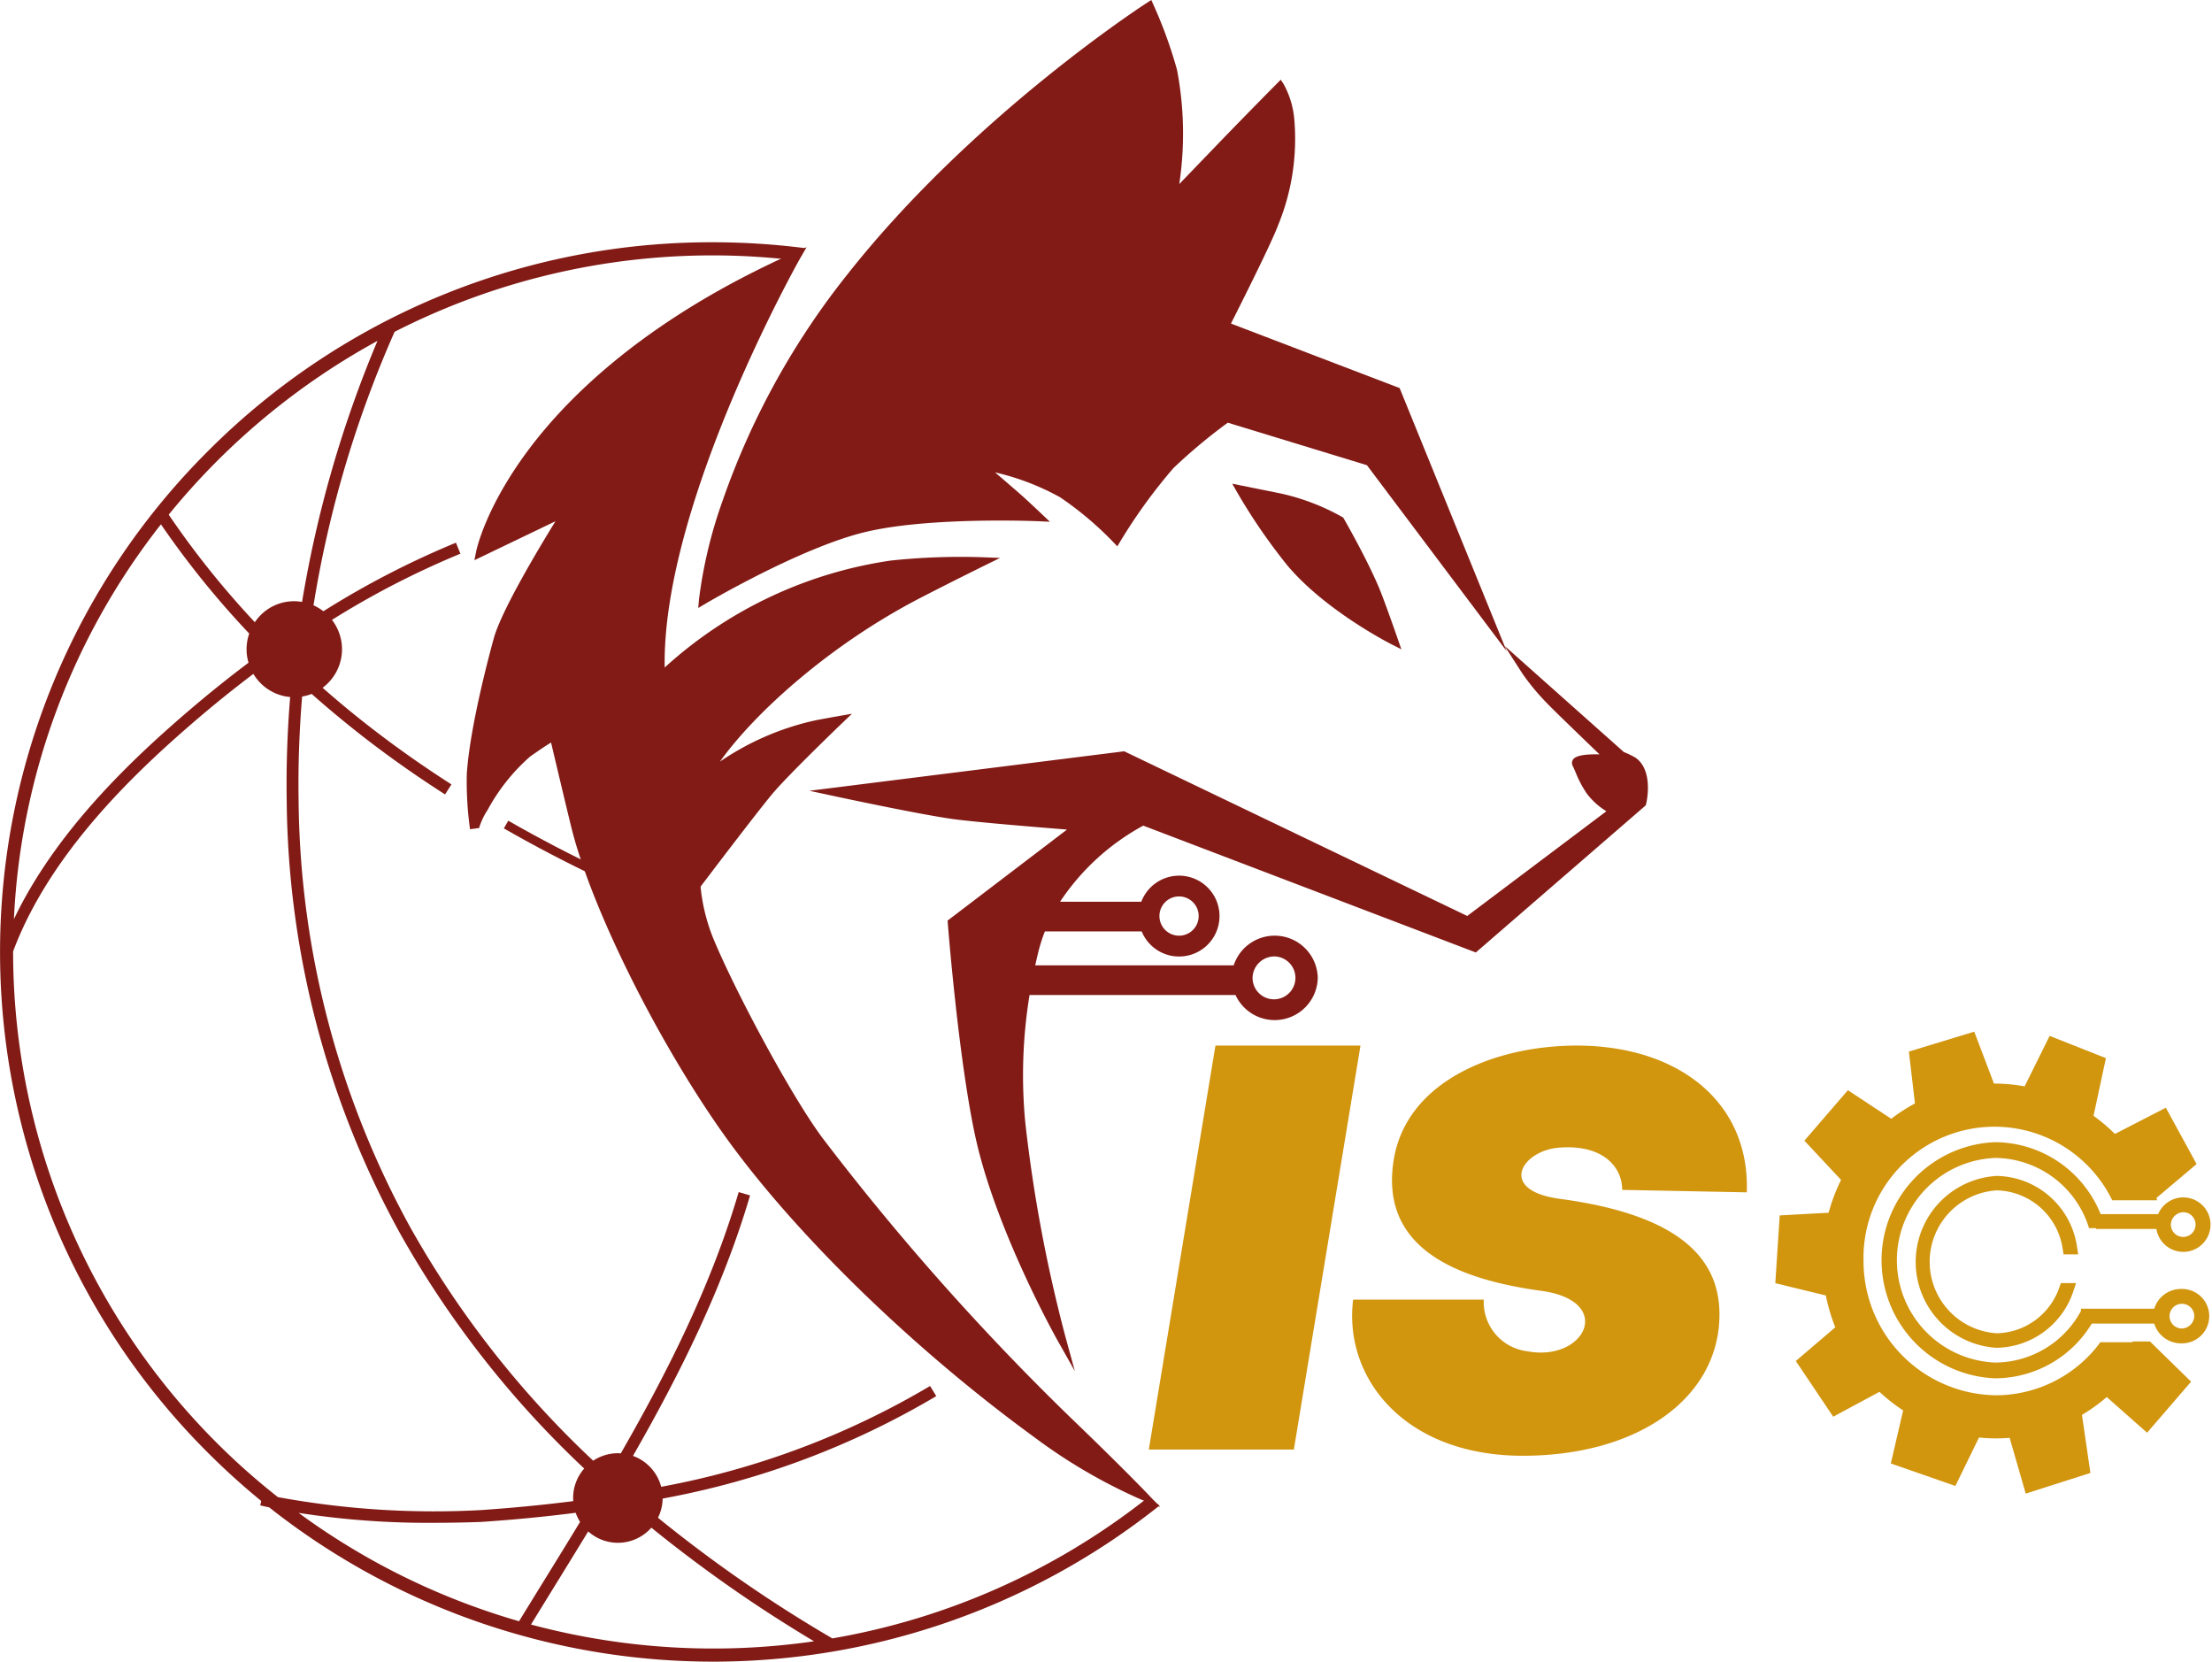 <svg id="Grupo_27" data-name="Grupo 27" xmlns="http://www.w3.org/2000/svg" xmlns:xlink="http://www.w3.org/1999/xlink" width="221" height="165.977" viewBox="0 0 221 165.977">
  <defs>
    <clipPath id="clip-path">
      <rect id="Rectángulo_37" data-name="Rectángulo 37" width="221" height="165.977" fill="none"/>
    </clipPath>
  </defs>
  <g id="Grupo_26" data-name="Grupo 26" clip-path="url(#clip-path)">
    <path id="Trazado_12" data-name="Trazado 12" d="M187.325,304.324l-.443.771c3.109,1.784,6.375,3.487,9.707,5.06l.379-.8c-3.31-1.563-6.555-3.254-9.643-5.026" transform="translate(-136.541 -222.348)" fill="#821b16"/>
    <path id="Trazado_13" data-name="Trazado 13" d="M115.845,216.028q-.337-.269-.678-.531c-.236-.023-.473-.049-.708-.087a69.862,69.862,0,0,1-31.3,13.891,137.693,137.693,0,0,1-17.42-12.052,4.44,4.44,0,0,0,.465-1.915A82.876,82.876,0,0,0,93.543,205.1l-.62-1.01a81.663,81.663,0,0,1-26.865,10.067,4.485,4.485,0,0,0-2.819-3.086c4.743-8.275,9.005-16.864,11.7-26.019l-1.137-.334c-2.693,9.165-7,17.786-11.78,26.1-.095-.006-.189-.014-.285-.014a4.445,4.445,0,0,0-2.47.747,97.048,97.048,0,0,1-18.312-23.376A90.086,90.086,0,0,1,29.832,145.51c-.056-3.548.079-6.989.354-10.291a4.7,4.7,0,0,0,.95-.262q2.566,2.272,5.329,4.414c2.541,1.964,5.233,3.856,8,5.626l.638-1c-2.739-1.751-5.4-3.623-7.914-5.565q-2.568-1.985-4.958-4.088a4.79,4.79,0,0,0,.936-6.782A85.87,85.87,0,0,1,46,120.952l-.448-1.1A87.29,87.29,0,0,0,32.308,126.7a4.777,4.777,0,0,0-.985-.592,110.939,110.939,0,0,1,8.1-27.319,69.823,69.823,0,0,1,31.84-7.635c2.326,0,4.622.126,6.89.348a.136.136,0,0,1,.042-.028c.734-.3,1.46-.6,2.19-.886a1.318,1.318,0,0,1,.1-.151,72.405,72.405,0,0,0-9.222-.594,70.98,70.98,0,0,0-50.386,20.762,70.626,70.626,0,0,0,0,100.253q2.512,2.5,5.223,4.715l-.1.443q.449.1.9.2a71.558,71.558,0,0,0,88.947-.185m-54.112,3.72a4.455,4.455,0,0,0,3.342-1.511,138,138,0,0,0,16.251,11.35,70.414,70.414,0,0,1-28.277-1.674q1.129-1.84,2.266-3.682,1.723-2.793,3.451-5.618a4.45,4.45,0,0,0,2.968,1.135M37.714,99.692a115.62,115.62,0,0,0-7.534,26.076,4.7,4.7,0,0,0-4.718,2.029,88.01,88.01,0,0,1-8.606-10.745A70.359,70.359,0,0,1,37.714,99.692m-12.885,32.15q-3.316,2.491-6.592,5.326c-5.409,4.686-12.751,11.686-16.848,20.294A69,69,0,0,1,16.08,118.019,89.5,89.5,0,0,0,24.9,128.93a4.742,4.742,0,0,0-.07,2.912M1.31,160.732c0-.019,0-.038,0-.057,3.608-9.639,11.817-17.512,17.7-22.61q3.133-2.715,6.306-5.106a4.765,4.765,0,0,0,3.674,2.31c-.269,3.28-.4,6.695-.347,10.213A91.265,91.265,0,0,0,39.9,188.72a98.176,98.176,0,0,0,18.47,23.614,4.45,4.45,0,0,0-1.11,2.94c0,.106.009.21.016.313q-4.474.573-9.288.9a86.23,86.23,0,0,1-20.226-1.3A69.349,69.349,0,0,1,1.31,160.732m42.072,57.022q2.25,0,4.665-.086,4.914-.328,9.468-.916a4.462,4.462,0,0,0,.441.911c-1.212,2-2.434,3.976-3.65,5.946q-1.228,1.99-2.447,3.977a69.9,69.9,0,0,1-22.022-10.823,83.927,83.927,0,0,0,13.545.992" transform="translate(0 -65.643)" fill="#821b16"/>
    <path id="Trazado_14" data-name="Trazado 14" d="M240.932,216.045c-.026-.027-2.647-2.759-7.552-7.466a250.609,250.609,0,0,1-24.8-27.948c-3.2-4.32-8.766-14.75-10.909-19.941a18.583,18.583,0,0,1-1.265-5.155c.748-.987,5.407-7.132,7.115-9.2,1.538-1.86,6.9-7.008,6.953-7.06l1.054-1.011-1.439.253c-.074.013-1.814.319-2.437.457a27.2,27.2,0,0,0-9.308,4.073c3.521-4.935,11.039-11.712,20.061-16.373,3.173-1.639,6.316-3.181,6.348-3.2l1.579-.774-1.757-.069a65.9,65.9,0,0,0-9.159.331,42.68,42.68,0,0,0-22.594,10.682c-.278-16.347,13.364-40.565,13.5-40.812L207,91.66l-1.236.551c-14.62,6.518-22.473,14.259-26.486,19.605-4.374,5.827-5.256,10.061-5.292,10.238l-.174.873,8.1-3.892c-1.676,2.713-5.393,8.908-6.161,11.686-.4,1.439-2.4,8.855-2.7,13.581a34.63,34.63,0,0,0,.323,5.5l.881-.118a.316.316,0,0,1,0,.068,6.959,6.959,0,0,1,.882-1.888,19.336,19.336,0,0,1,4.24-5.324c1.278-.891,1.534-1.052,2.092-1.4.44,1.856,1.766,7.447,2.087,8.709,2.02,7.953,8.47,20.934,15,30.2,6.965,9.871,18.94,21.567,31.254,30.524a54.022,54.022,0,0,0,10.634,6.193l1.882.739Z" transform="translate(-126.414 -66.969)" fill="#821b16"/>
    <path id="Trazado_15" data-name="Trazado 15" d="M329.139,38.943l-.073-.179L312.215,32.32c.884-1.746,4.056-8.049,4.711-9.827a22.678,22.678,0,0,0,1.618-10.546,8.829,8.829,0,0,0-1.054-3.525l-.3-.46-.388.39c-.027.028-2.809,2.832-5.69,5.817-.865.9-2.845,2.954-4.062,4.218a33.923,33.923,0,0,0-.222-11.4,45.211,45.211,0,0,0-2.36-6.516L304.258,0l-.436.28C303.649.39,286.43,11.525,273.9,27.4a76.592,76.592,0,0,0-12.481,22.636,46.064,46.064,0,0,0-2.353,9.833l-.074.861.743-.441c.095-.056,9.518-5.618,15.992-7.157,6.421-1.525,17.1-1.073,17.206-1.069l1.191.053-.866-.819c-.058-.055-1.425-1.348-1.88-1.747-.907-.8-1.935-1.681-2.734-2.366a24.908,24.908,0,0,1,6.5,2.488,33.355,33.355,0,0,1,5.316,4.481l.4.42.3-.495a53.507,53.507,0,0,1,5.307-7.32,54.693,54.693,0,0,1,5.432-4.537l13.9,4.246,13.962,18.578Z" transform="translate(-189.23)" fill="#821b16"/>
    <path id="Trazado_16" data-name="Trazado 16" d="M473.572,194.879c-.056-.162-1.379-3.969-1.915-5.219-1.306-3.047-3.453-6.759-3.474-6.8l-.059-.1-.1-.059a22.348,22.348,0,0,0-6.121-2.345l-3.909-.787-.957-.192.483.848a58.029,58.029,0,0,0,5.025,7.317c3.771,4.483,10.138,7.74,10.407,7.877l.982.5Z" transform="translate(-333.924 -131.059)" fill="#821b16"/>
    <path id="Trazado_17" data-name="Trazado 17" d="M382.7,250.66a8.982,8.982,0,0,0-1.122-.538l-11.91-10.6,1.753,2.728a22.849,22.849,0,0,0,2.564,3.081c.656.686,3.655,3.575,5.164,5.025-1.5-.04-2.394.134-2.648.518a.62.62,0,0,0-.024.645c.072.138.168.36.278.616A10.861,10.861,0,0,0,377.9,254.3a7.162,7.162,0,0,0,1.935,1.737l-13.9,10.459L331.66,250.047l-31.45,3.945,2.555.55c.083.018,8.38,1.8,11.727,2.266,2.3.319,8.792.847,11.455,1.058l-11.932,9.093.018.241c.011.134,1.05,13.438,2.738,21.264,2.022,9.37,8.132,20.26,8.193,20.368l1.767,3.13-.951-3.466a147.081,147.081,0,0,1-4-21.347,49.675,49.675,0,0,1,.424-12.758H342.78A4.308,4.308,0,0,0,351,272.681a4.308,4.308,0,0,0-8.4-1.252H322.769c.1-.438.2-.876.306-1.316a16.254,16.254,0,0,1,.663-2.076h9.668a4.038,4.038,0,1,0-.036-2.963h-8.115a23.3,23.3,0,0,1,8.309-7.6l33.227,12.669,16.981-14.7.034-.138c.033-.137.794-3.374-1.1-4.645m-36,19.88a2.142,2.142,0,1,1-2.222,2.14,2.185,2.185,0,0,1,2.222-2.14m-9.581-5.994a1.96,1.96,0,1,1-1.944,1.96,1.955,1.955,0,0,1,1.944-1.96" transform="translate(-219.342 -175.002)" fill="#821b16"/>
    <path id="Trazado_18" data-name="Trazado 18" d="M432.748,387.725h14.491l-6.658,40.353H426.09Z" transform="translate(-311.313 -283.283)" fill="#d1950e"/>
    <path id="Trazado_19" data-name="Trazado 19" d="M501.6,413.1h13.056A4.946,4.946,0,0,0,519,418.257c5.8,1.1,8.839-5.075,1.3-6.05-9.123-1.259-16.137-4.669-14.6-13.317,1.419-7.674,10.136-11.166,18.245-11.166,10.055,0,17.313,5.563,16.988,14.658l-12.447-.244c0-2.274-1.906-4.548-6.244-4.223-3.771.243-6.285,4.263,0,5.116,13.055,1.746,16.664,6.781,15.853,13.2-1.054,7.552-8.92,12.465-19.543,12.465-11.758,0-17.921-7.715-16.948-15.591" transform="translate(-366.412 -283.282)" fill="#d1950e"/>
    <path id="Trazado_20" data-name="Trazado 20" d="M726.93,448.969a7.332,7.332,0,0,1-6.822,5.012,7.744,7.744,0,0,1,0-15.461,7.435,7.435,0,0,1,7.177,6.388h.265a7.7,7.7,0,0,0-7.442-6.65,8.005,8.005,0,0,0,0,15.986,7.6,7.6,0,0,0,7.1-5.274Z" transform="translate(-520.612 -320.203)" fill="#d1950e"/>
    <path id="Trazado_21" data-name="Trazado 21" d="M718.5,453.228a8.6,8.6,0,0,1,0-17.171,8.257,8.257,0,0,1,8.027,7.149l.11.687h-1.463l-.082-.5A6.821,6.821,0,0,0,718.5,437.5a7.152,7.152,0,0,0,0,14.276,6.769,6.769,0,0,0,6.263-4.618l.14-.394h1.524l-.269.786a8.207,8.207,0,0,1-7.658,5.674" transform="translate(-519.003 -318.596)" fill="#d1950e"/>
    <path id="Trazado_22" data-name="Trazado 22" d="M694.186,413.524l-.1.077h-3.159a12.972,12.972,0,0,1-10.434,5.3,13.393,13.393,0,0,1-13.232-13.413,13.09,13.09,0,0,1,24.848-6.067H696.6c-.027-.074-.056-.147-.084-.22l4.022-3.394-3.073-5.629-5.09,2.621a17.642,17.642,0,0,0-2.133-1.812l1.236-5.759-5.621-2.223-2.5,5.041a16.9,16.9,0,0,0-3.04-.278h-.025l-1.97-5.186-6.53,1.988.607,5.184a17.145,17.145,0,0,0-2.368,1.529l-4.333-2.852-4.345,5.04,3.666,3.918a17.791,17.791,0,0,0-1.246,3.285c-.956.043-2.308.119-4.247.228l-.639.036-.44,6.768,5.049,1.227a18,18,0,0,0,.944,3.181l-3.944,3.364,3.738,5.566,4.62-2.487a17.612,17.612,0,0,0,2.366,1.858l-1.23,5.3,6.448,2.245,2.361-4.84a16.944,16.944,0,0,0,1.719.088c.452,0,.9-.022,1.341-.057l1.608,5.571,6.461-2.062-.843-5.8a17.234,17.234,0,0,0,2.478-1.782l4.027,3.565,4.4-5.1-4.109-4.015Z" transform="translate(-481.077 -279.53)" fill="#d1950e"/>
    <path id="Trazado_23" data-name="Trazado 23" d="M727.688,438.207A2.788,2.788,0,0,0,725,440.181h-7.319v.22a9.793,9.793,0,0,1-8.544,5.156,10.227,10.227,0,0,1,0-20.44,9.906,9.906,0,0,1,9.352,7.022,1.233,1.233,0,0,1,.125-.012h.573v.086h6.03a2.72,2.72,0,1,0,.176-1.482h-5.748a11.435,11.435,0,0,0-10.509-7.186,11.8,11.8,0,0,0,0,23.585,11.327,11.327,0,0,0,9.624-5.467H725a2.788,2.788,0,0,0,2.688,1.973,2.716,2.716,0,1,0,0-5.429m.286-7.666a1.235,1.235,0,1,1-1.315,1.233,1.277,1.277,0,0,1,1.315-1.233m-.286,11.613A1.235,1.235,0,1,1,729,440.921a1.277,1.277,0,0,1-1.315,1.233" transform="translate(-509.771 -309.453)" fill="#d1950e"/>
  </g>
</svg>

